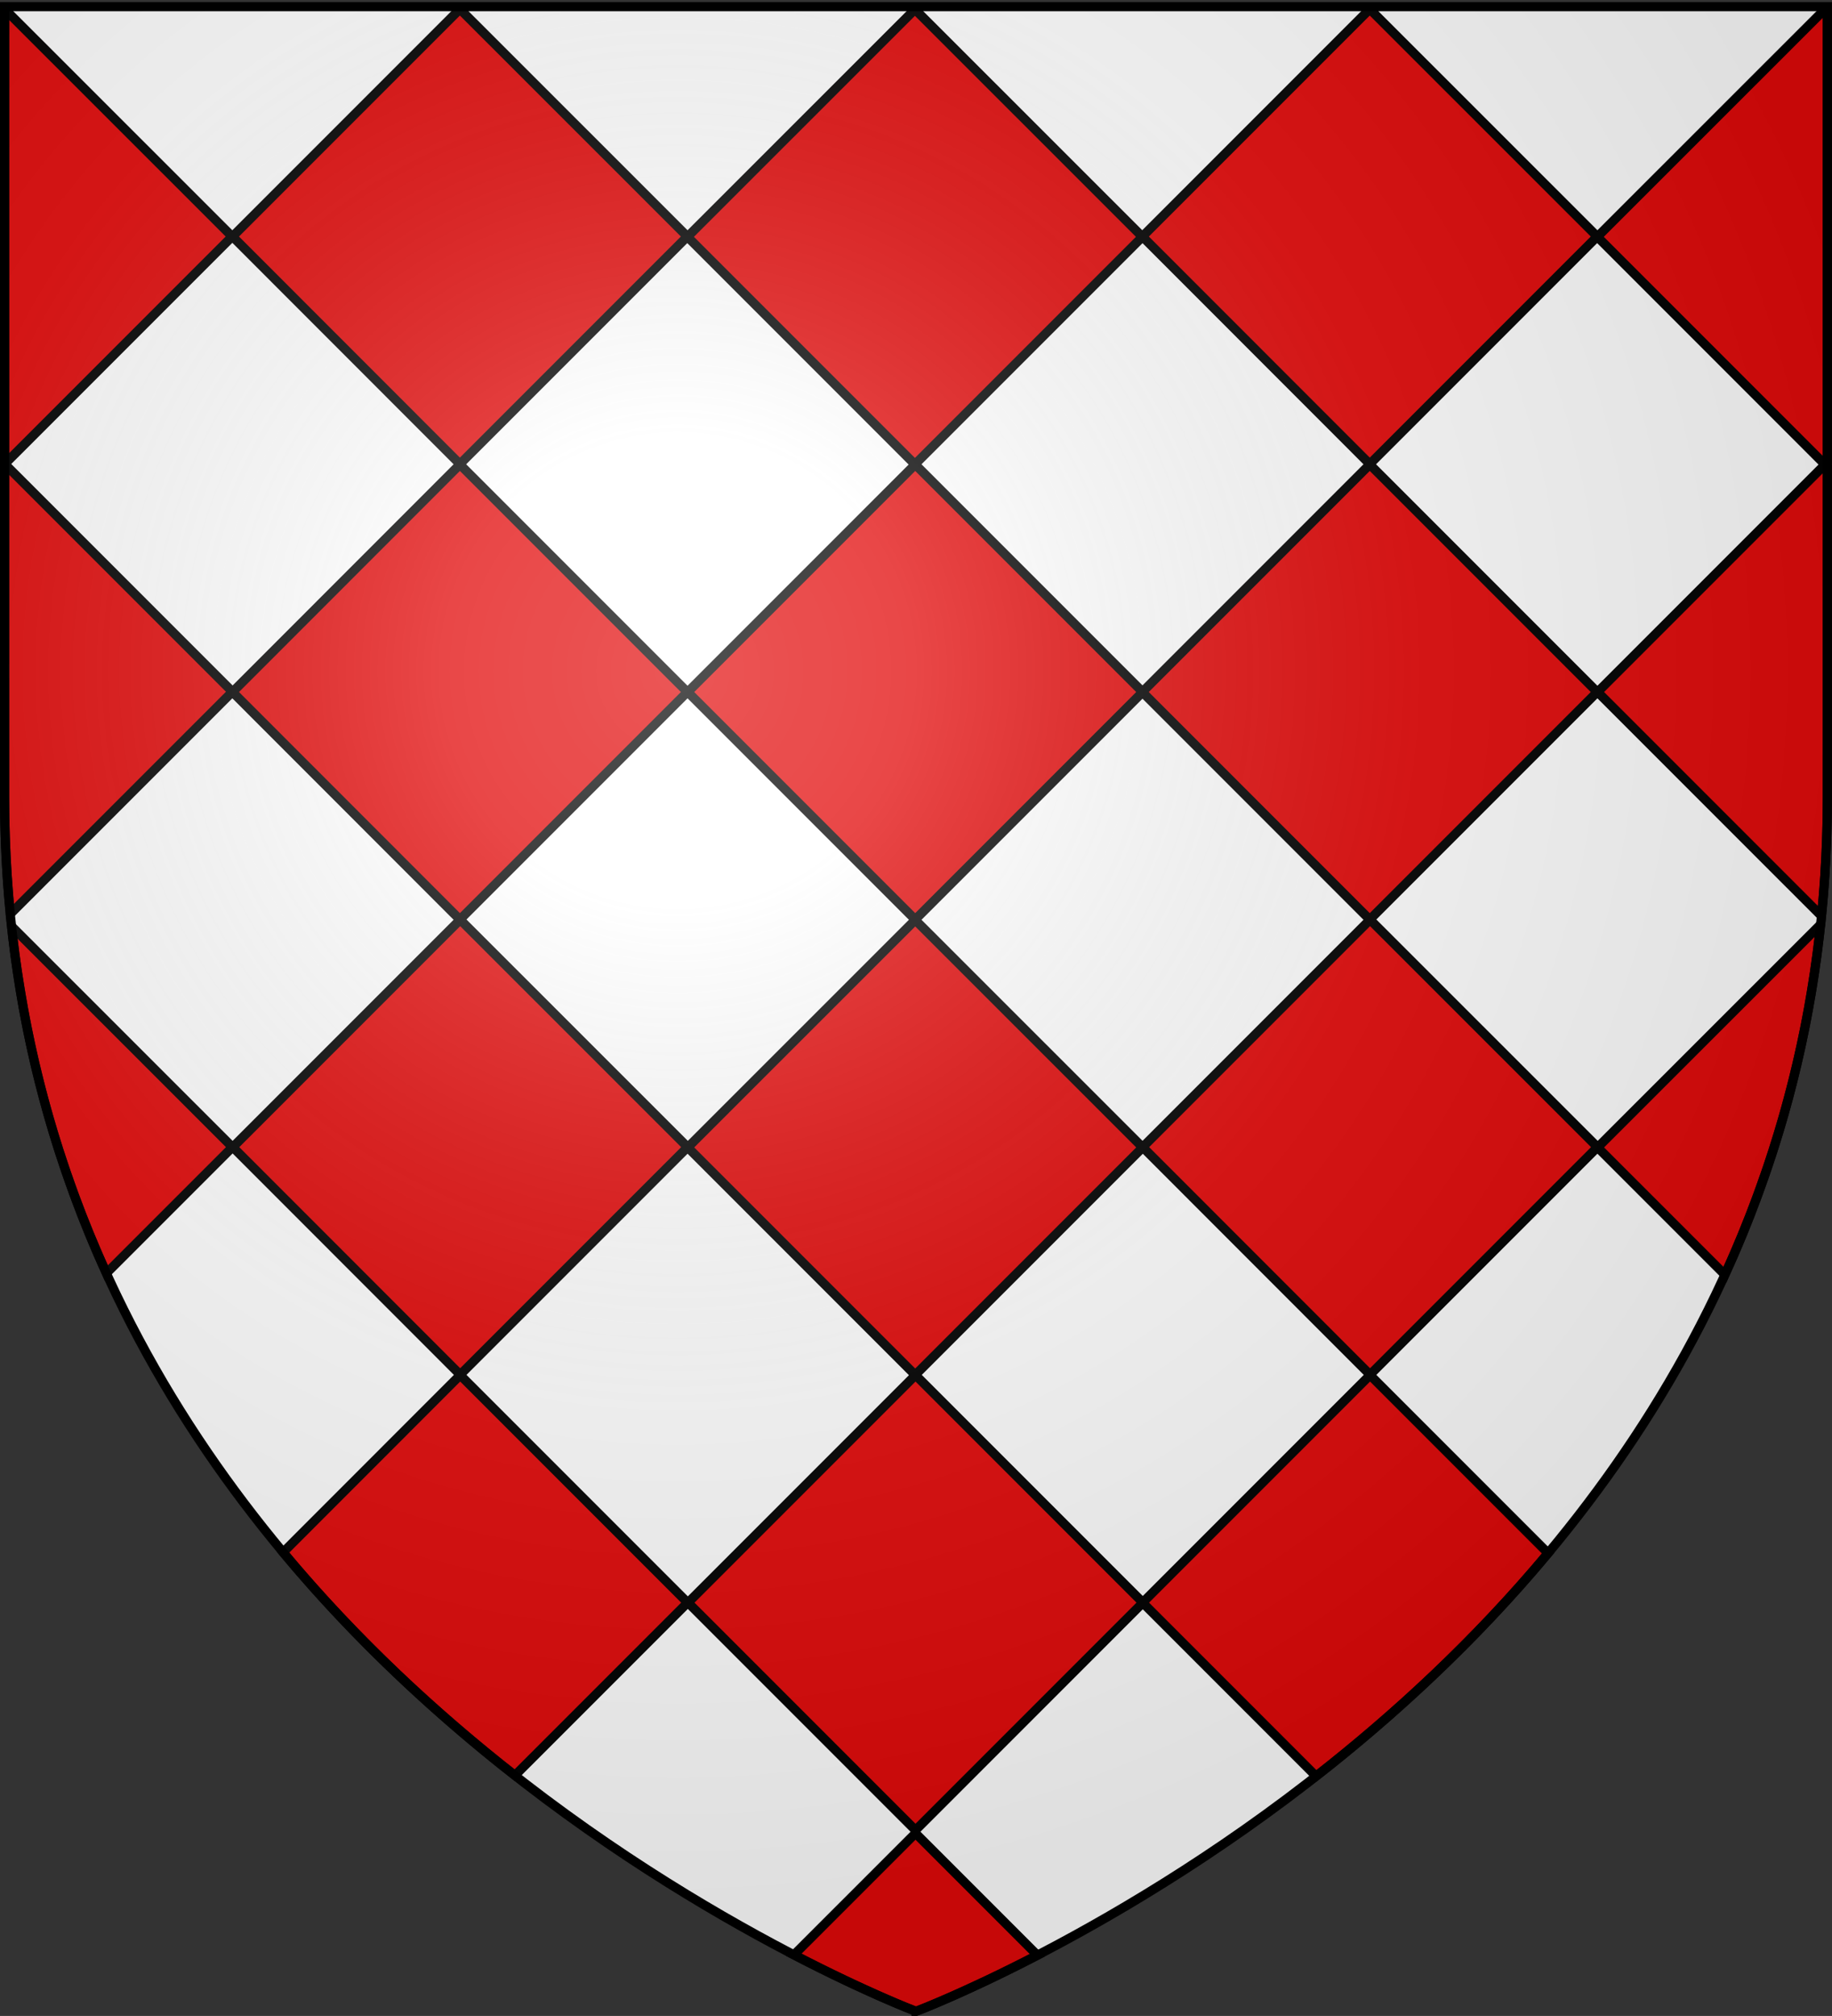 <svg xmlns="http://www.w3.org/2000/svg" xmlns:xlink="http://www.w3.org/1999/xlink" width="600.015" height="660" version="1.0"><rect width="100%" height="100%" fill="#333333" stroke="none"/><desc>Flag of Canton of Valais (Wallis)</desc><defs><radialGradient xlink:href="#a" id="b" cx="221.445" cy="226.331" r="300" fx="221.445" fy="226.331" gradientTransform="matrix(1.353 0 0 1.349 -74.394 -85.747)" gradientUnits="userSpaceOnUse"/><linearGradient id="a"><stop offset="0" style="stop-color:white;stop-opacity:.314"/><stop offset=".19" style="stop-color:white;stop-opacity:.251"/><stop offset=".6" style="stop-color:#6b6b6b;stop-opacity:.125"/><stop offset="1" style="stop-color:black;stop-opacity:.125"/></linearGradient></defs><g style="display:inline"><path d="M303.235 658.5s298.5-112.32 298.5-397.772V2.176h-597v258.552c0 285.452 298.5 397.772 298.5 397.772" style="fill:#fff;fill-opacity:1;fill-rule:evenodd;stroke:none;stroke-width:1px;stroke-linecap:butt;stroke-linejoin:miter;stroke-opacity:1" transform="translate(-3.235)"/><path d="M1.531 2.969 1.5 3v148.906l.031.031 74.5-74.5zm149.094 0L76.156 77.438l74.469 74.5 74.5-74.5zm298 0-74.469 74.469 74.469 74.5 74.5-74.5zm-148.969.094-74.5 74.468 74.5 74.5 74.5-74.5zm298 0-74.5 74.468 74.5 74.5.844-.844V3.907zM1.625 151.969l-.125.125v108.625c0 13.194.658 26.04 1.875 38.5l72.75-72.75zm149 .094-74.469 74.5 74.469 74.5 74.5-74.5zm149.125 0-74.5 74.5 74.5 74.5 74.438-74.438 74.437 74.438 74.5-74.5-74.5-74.5-74.437 74.437zm298 0-74.5 74.5 73.344 73.343c1.26-12.674 1.906-25.752 1.906-39.187V152.813zm-447.031 149.03-74.469 74.47 74.469 74.5 74.5-74.5zm298 0-74.469 74.47 74.469 74.5 74.5-74.5zm-148.969.094-74.5 74.47 74.5 74.5 74.5-74.5zm296.531 1.47-73.031 73 41.688 41.687c15.592-34.141 26.816-72.278 31.343-114.688zm-592.5.593c4.546 41.967 15.66 79.739 31.063 113.594l41.281-41.281zM150.72 450.188l-58 58.03c23.967 28.76 50.319 52.96 75.937 73.032l56.563-56.562zm149.125 0-74.5 74.5 74.5 74.5 74.437-74.438 56.75 56.75c25.631-20.053 52-44.25 76-73l-58.312-58.312-74.438 74.437zm0 150L260.03 640C284.261 652.568 300 658.5 300 658.5s15.666-5.878 39.781-18.375z" style="fill:#e20909;fill-opacity:1;fill-rule:evenodd;stroke:#000;stroke-width:3;stroke-linecap:butt;stroke-linejoin:miter;stroke-miterlimit:4;stroke-dasharray:none;stroke-opacity:1;display:inline"/></g><path d="M303.235 658.5s298.5-112.32 298.5-397.772V2.176h-597v258.552c0 285.452 298.5 397.772 298.5 397.772" style="opacity:1;fill:url(#b);fill-opacity:1;fill-rule:evenodd;stroke:none;stroke-width:1px;stroke-linecap:butt;stroke-linejoin:miter;stroke-opacity:1" transform="translate(-3.235)"/><path d="M303.235 658.5S4.735 546.18 4.735 260.728V2.176h597v258.552c0 285.452-298.5 397.772-298.5 397.772z" style="opacity:1;fill:none;fill-opacity:1;fill-rule:evenodd;stroke:#000;stroke-width:3;stroke-linecap:butt;stroke-linejoin:miter;stroke-miterlimit:4;stroke-dasharray:none;stroke-opacity:1" transform="translate(-3.235)"/></svg>